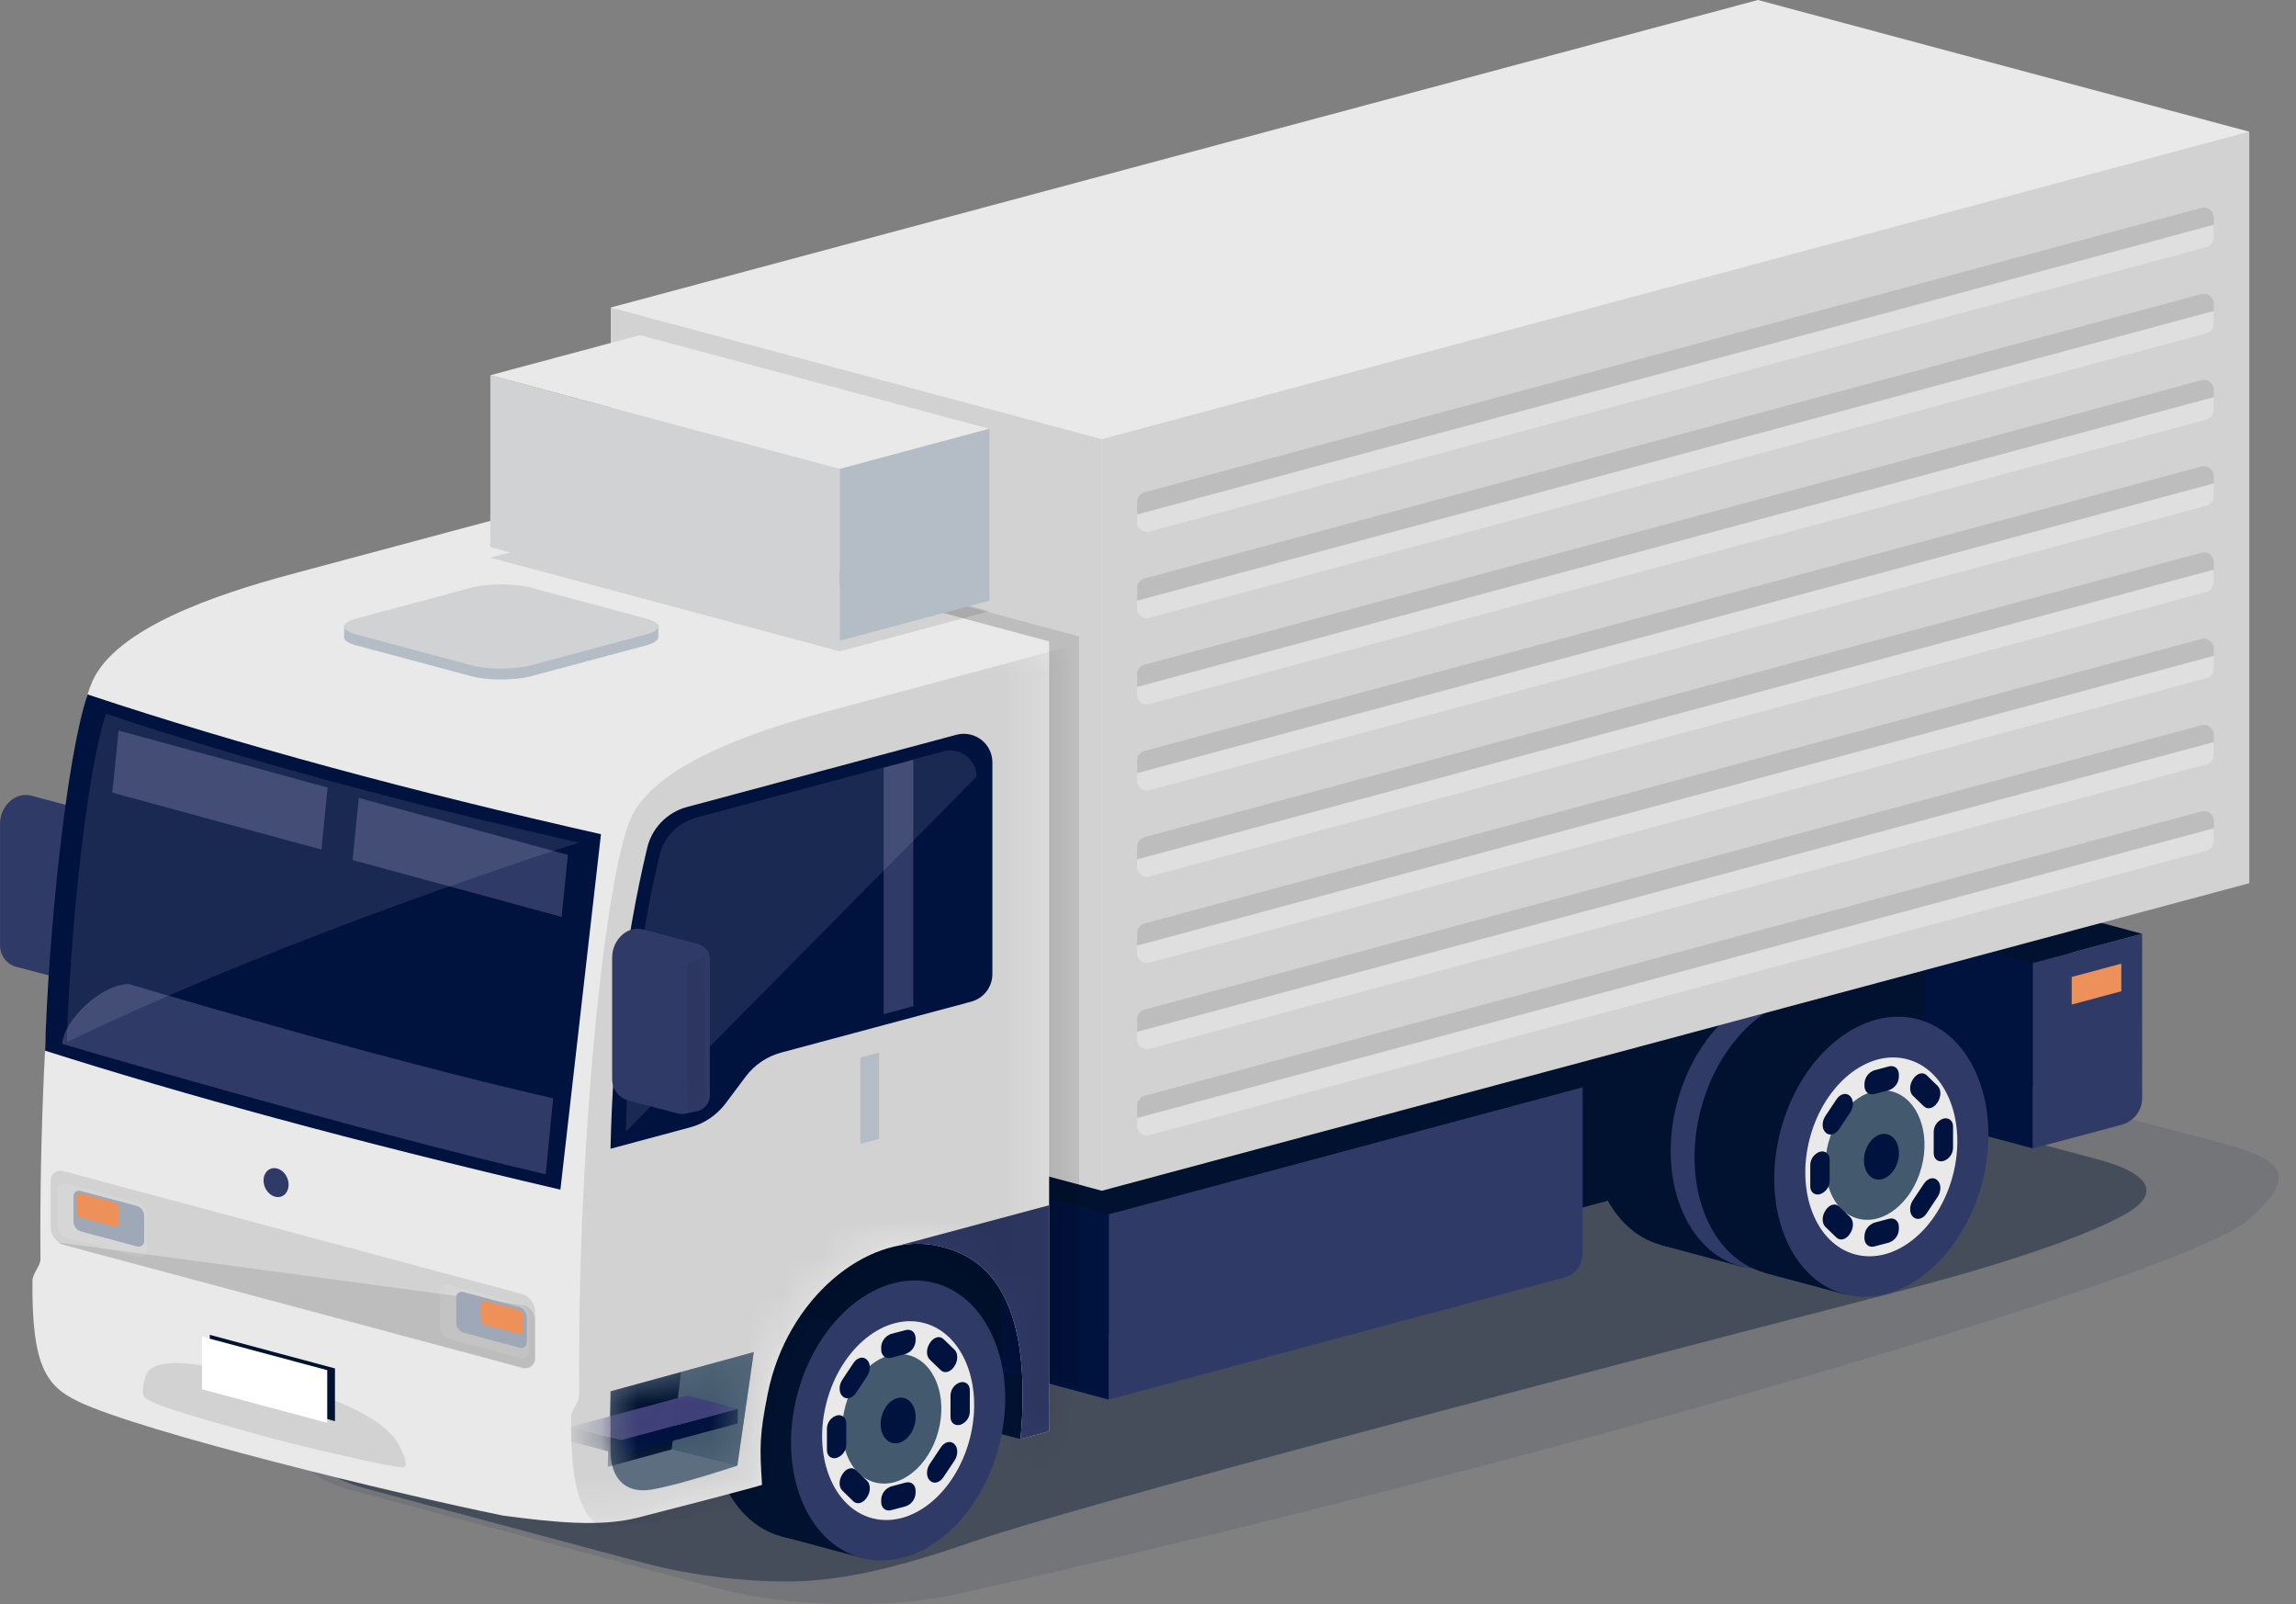 <svg width="63" height="44" viewBox="0 0 63 44" fill="none" xmlns="http://www.w3.org/2000/svg">
<rect x="0" y="0" width="63" height="44" fill="#808080" stroke="none"/>
<path d="M0.868 21.828L2.366 22.23C2.456 22.254 2.536 22.308 2.592 22.382C2.649 22.456 2.68 22.547 2.68 22.64V26.378C2.68 26.482 2.643 26.584 2.576 26.665C2.51 26.746 2.417 26.801 2.314 26.82L2.017 26.879C1.938 26.894 1.858 26.892 1.781 26.871L0.451 26.522C0.322 26.488 0.208 26.413 0.127 26.307C0.045 26.201 0.001 26.072 0.001 25.938V22.592C0.001 22.471 0.027 22.352 0.078 22.243C0.129 22.133 0.203 22.036 0.296 21.959C0.374 21.892 0.466 21.846 0.566 21.823C0.666 21.8 0.77 21.802 0.868 21.828Z" fill="#303A66"/>
<mask id="mask0_8125_20363" style="mask-type:luminance" maskUnits="userSpaceOnUse" x="0" y="21" width="3" height="6">
<path d="M0.868 21.829L2.366 22.23C2.456 22.254 2.536 22.308 2.592 22.382C2.649 22.456 2.68 22.547 2.68 22.641V26.378C2.68 26.483 2.643 26.584 2.576 26.665C2.51 26.746 2.417 26.801 2.314 26.821L2.017 26.879C1.938 26.894 1.858 26.892 1.781 26.871L0.451 26.522C0.322 26.488 0.208 26.413 0.127 26.307C0.045 26.201 0.001 26.072 0.001 25.939V22.592C0.001 22.471 0.027 22.352 0.078 22.243C0.129 22.134 0.203 22.037 0.296 21.959C0.374 21.892 0.466 21.846 0.566 21.823C0.666 21.801 0.77 21.802 0.868 21.829Z" fill="white"/>
</mask>
<g mask="url(#mask0_8125_20363)">
<path opacity="0.1" d="M2.555 27.08H2.061V22.781L2.555 22.544V27.08Z" fill="black"/>
</g>
<g style="mix-blend-mode:multiply" opacity="0.1">
<path d="M52.037 29.006C50.324 28.547 45.181 29.713 43.468 30.172L9.696 39.221C7.982 39.68 7.982 40.431 9.696 40.89L19.812 43.601C21.524 44.06 24.346 44.134 26.081 43.766C42.088 40.206 59.877 34.99 61.647 33.497C63.442 31.981 62.199 31.689 60.485 31.23L52.037 29.006Z" fill="#001230"/>
</g>
<g style="mix-blend-mode:multiply" opacity="0.4">
<path d="M50.641 29.949C48.928 29.49 46.124 29.49 44.411 29.949L10.065 39.171C8.352 39.63 8.352 40.381 10.065 40.84L17.634 42.865C19.347 43.325 21.173 43.431 22.168 43.363C23.163 43.296 24.398 43.087 26.684 42.294C30.216 41.069 49.678 36.052 52.145 35.412C56.145 34.376 57.952 33.563 58.502 33.191C59.051 32.819 59.259 32.258 57.545 31.799L50.641 29.949Z" fill="#001230"/>
</g>
<path d="M56.234 29.691L28.406 37.147L28.006 39.474L21.944 37.948L22.415 33.883L56.955 24.555L56.692 29.242L56.234 29.691Z" fill="#001230"/>
<path d="M43.831 29.643C43.274 31.725 44.057 33.743 45.581 34.152C47.104 34.56 48.791 33.203 49.349 31.119C49.907 29.035 49.124 27.019 47.6 26.611C46.077 26.202 44.389 27.562 43.831 29.643Z" fill="#001230"/>
<path d="M47.605 26.617L49.853 27.22L47.834 34.758L45.585 34.156L47.605 26.617Z" fill="#001230"/>
<path d="M46.022 30.23C45.464 32.312 46.246 34.33 47.77 34.738C49.294 35.147 50.982 33.79 51.539 31.706C52.096 29.622 51.314 27.606 49.79 27.197C48.266 26.789 46.579 28.148 46.022 30.23Z" fill="#303A66"/>
<path d="M48.064 33.648C46.983 33.358 46.427 31.925 46.823 30.447C47.219 28.969 48.417 28.006 49.498 28.296C50.58 28.586 51.136 30.019 50.74 31.497C50.344 32.974 49.146 33.937 48.064 33.648Z" fill="#E9E9EA"/>
<path d="M47.331 30.58C47.073 31.543 47.435 32.477 48.14 32.666C48.845 32.855 49.626 32.227 49.884 31.264C50.142 30.301 49.779 29.367 49.074 29.178C48.37 28.989 47.589 29.619 47.331 30.58Z" fill="#D0D2D3"/>
<path d="M48.332 30.849C48.241 31.189 48.369 31.518 48.618 31.585C48.867 31.652 49.141 31.428 49.234 31.09C49.326 30.751 49.197 30.42 48.948 30.354C48.699 30.287 48.423 30.508 48.332 30.849Z" fill="#E9E9EA"/>
<path d="M48.984 29.144L48.59 29.249C48.439 29.289 48.315 29.19 48.315 29.027V28.964C48.318 28.881 48.345 28.802 48.395 28.736C48.444 28.67 48.512 28.62 48.59 28.595L48.984 28.49C49.136 28.449 49.26 28.549 49.26 28.711V28.775C49.257 28.857 49.23 28.937 49.18 29.003C49.131 29.069 49.062 29.118 48.984 29.144Z" fill="#00123E"/>
<path d="M48.984 33.325L48.59 33.429C48.439 33.47 48.315 33.37 48.315 33.208V33.144C48.318 33.062 48.345 32.982 48.395 32.916C48.444 32.85 48.512 32.801 48.59 32.775L48.984 32.67C49.136 32.63 49.26 32.729 49.26 32.892V32.955C49.257 33.038 49.23 33.117 49.18 33.183C49.131 33.249 49.062 33.299 48.984 33.325Z" fill="#00123E"/>
<path d="M47.361 31.045V31.641C47.359 31.72 47.332 31.797 47.285 31.861C47.237 31.924 47.171 31.972 47.096 31.996C46.95 32.035 46.831 31.939 46.831 31.783V31.188C46.833 31.109 46.859 31.032 46.907 30.968C46.954 30.905 47.02 30.857 47.096 30.832C47.244 30.793 47.361 30.889 47.361 31.045Z" fill="#00123E"/>
<path d="M50.748 30.137V30.732C50.746 30.811 50.719 30.888 50.672 30.952C50.624 31.015 50.558 31.063 50.483 31.088C50.337 31.126 50.217 31.031 50.217 30.874V30.279C50.22 30.199 50.246 30.123 50.294 30.059C50.342 29.995 50.407 29.948 50.483 29.923C50.629 29.884 50.748 29.98 50.748 30.137Z" fill="#00123E"/>
<path d="M47.622 32.331L47.927 32.624C48.027 32.721 48.027 32.922 47.927 33.072L47.914 33.09C47.815 33.24 47.653 33.284 47.552 33.188L47.247 32.894C47.147 32.797 47.147 32.596 47.247 32.446L47.259 32.428C47.359 32.278 47.522 32.234 47.622 32.331Z" fill="#00123E"/>
<path d="M50.023 28.73L50.327 29.024C50.427 29.121 50.427 29.322 50.327 29.472L50.315 29.49C50.215 29.64 50.054 29.684 49.949 29.587L49.645 29.294C49.545 29.197 49.545 28.996 49.645 28.846L49.657 28.828C49.76 28.678 49.923 28.636 50.023 28.73Z" fill="#00123E"/>
<path d="M49.645 32.164L49.949 31.707C50.049 31.557 50.211 31.513 50.315 31.61L50.327 31.621C50.427 31.718 50.427 31.919 50.327 32.069L50.023 32.526C49.923 32.676 49.761 32.72 49.66 32.623L49.648 32.612C49.547 32.515 49.547 32.314 49.645 32.164Z" fill="#00123E"/>
<path d="M47.247 29.851L47.552 29.393C47.651 29.243 47.813 29.2 47.914 29.296L47.927 29.308C48.027 29.404 48.027 29.606 47.927 29.755L47.622 30.213C47.522 30.362 47.361 30.406 47.256 30.31L47.244 30.298C47.147 30.202 47.147 30 47.247 29.851Z" fill="#00123E"/>
<path d="M43.426 29.821L30.423 33.305V38.392L42.93 35.041C43.072 35.002 43.198 34.918 43.288 34.801C43.377 34.684 43.426 34.541 43.426 34.393V29.821Z" fill="#303A66"/>
<path d="M27.458 32.511L40.461 29.026L43.426 29.821L30.423 33.305L27.458 32.511Z" fill="#001230"/>
<path d="M27.457 32.511V37.597L30.422 38.392V33.305L27.457 32.511Z" fill="#00123E"/>
<path d="M52.813 25.624L55.812 24.82L58.777 25.615L55.779 26.418L52.813 25.624Z" fill="#001230"/>
<path d="M52.822 25.624V30.71L55.787 31.504V26.418L52.822 25.624Z" fill="#00123E"/>
<path d="M58.778 25.615L55.779 26.418V31.504L58.216 30.852C58.377 30.809 58.52 30.713 58.622 30.581C58.723 30.449 58.779 30.287 58.779 30.12L58.778 25.615Z" fill="#303A66"/>
<path d="M46.676 30.404C46.118 32.485 46.901 34.504 48.425 34.912C49.949 35.32 51.636 33.964 52.193 31.882C52.751 29.801 51.968 27.782 50.444 27.374C48.921 26.966 47.233 28.323 46.676 30.404Z" fill="#001230"/>
<path d="M50.446 27.38L52.695 27.982L50.675 35.52L48.426 34.918L50.446 27.38Z" fill="#001230"/>
<path d="M48.863 30.991C48.305 33.073 49.088 35.091 50.612 35.5C52.135 35.908 53.823 34.552 54.381 32.47C54.939 30.389 54.155 28.37 52.632 27.962C51.108 27.554 49.421 28.91 48.863 30.991Z" fill="#303A66"/>
<path d="M50.904 34.41C49.822 34.12 49.267 32.687 49.663 31.209C50.059 29.731 51.257 28.768 52.338 29.058C53.42 29.348 53.976 30.781 53.58 32.259C53.184 33.737 51.986 34.7 50.904 34.41Z" fill="#E9E9EA"/>
<path d="M50.17 31.342C49.912 32.305 50.274 33.239 50.979 33.428C51.684 33.616 52.465 32.989 52.723 32.026C52.982 31.062 52.619 30.129 51.914 29.939C51.209 29.75 50.431 30.378 50.17 31.342Z" fill="#43596D"/>
<path d="M51.175 31.61C51.083 31.95 51.211 32.28 51.46 32.346C51.709 32.413 51.983 32.189 52.075 31.852C52.168 31.514 52.039 31.182 51.79 31.115C51.541 31.049 51.268 31.27 51.175 31.61Z" fill="#00123E"/>
<path d="M51.828 29.905L51.435 30.01C51.283 30.05 51.159 29.951 51.159 29.788V29.724C51.162 29.642 51.19 29.563 51.239 29.497C51.289 29.432 51.357 29.383 51.435 29.358L51.828 29.253C51.98 29.213 52.103 29.312 52.103 29.474V29.538C52.101 29.62 52.073 29.7 52.023 29.765C51.974 29.831 51.906 29.88 51.828 29.905Z" fill="#00123E"/>
<path d="M51.828 34.086L51.435 34.19C51.283 34.231 51.159 34.131 51.159 33.969V33.907C51.162 33.825 51.189 33.745 51.239 33.679C51.288 33.613 51.356 33.564 51.435 33.538L51.828 33.433C51.98 33.392 52.103 33.492 52.103 33.654V33.718C52.101 33.8 52.073 33.88 52.024 33.946C51.974 34.011 51.906 34.06 51.828 34.086Z" fill="#00123E"/>
<path d="M50.203 31.807V32.402C50.201 32.481 50.174 32.558 50.127 32.622C50.079 32.685 50.013 32.733 49.938 32.758C49.792 32.797 49.672 32.701 49.672 32.544V31.949C49.675 31.869 49.702 31.793 49.749 31.729C49.797 31.666 49.863 31.618 49.938 31.593C50.084 31.554 50.203 31.65 50.203 31.807Z" fill="#00123E"/>
<path d="M53.59 30.898V31.493C53.587 31.573 53.561 31.649 53.513 31.713C53.466 31.777 53.4 31.824 53.324 31.849C53.178 31.888 53.059 31.792 53.059 31.636V31.04C53.061 30.961 53.088 30.884 53.136 30.82C53.183 30.757 53.249 30.709 53.324 30.684C53.47 30.646 53.59 30.741 53.59 30.898Z" fill="#00123E"/>
<path d="M50.462 33.092L50.767 33.386C50.867 33.482 50.867 33.684 50.767 33.833L50.755 33.852C50.655 34.002 50.493 34.045 50.392 33.949L50.087 33.655C49.987 33.559 49.987 33.357 50.087 33.207L50.099 33.189C50.199 33.039 50.362 32.996 50.462 33.092Z" fill="#00123E"/>
<path d="M52.863 29.493L53.167 29.787C53.267 29.883 53.267 30.085 53.167 30.235L53.155 30.253C53.055 30.403 52.894 30.447 52.792 30.35L52.487 30.056C52.388 29.96 52.388 29.759 52.487 29.609L52.5 29.591C52.599 29.441 52.763 29.397 52.863 29.493Z" fill="#00123E"/>
<path d="M52.487 32.925L52.792 32.468C52.892 32.319 53.054 32.275 53.155 32.371L53.167 32.383C53.267 32.479 53.267 32.68 53.167 32.83L52.863 33.287C52.763 33.437 52.602 33.481 52.497 33.385L52.485 33.373C52.388 33.279 52.388 33.075 52.487 32.925Z" fill="#00123E"/>
<path d="M50.087 30.613L50.392 30.155C50.491 30.006 50.653 29.962 50.755 30.058L50.767 30.07C50.867 30.166 50.867 30.368 50.767 30.518L50.462 30.975C50.362 31.124 50.201 31.168 50.099 31.072L50.087 31.06C49.987 30.963 49.987 30.762 50.087 30.613Z" fill="#00123E"/>
<path d="M19.699 37.639C19.141 39.721 19.925 41.74 21.448 42.148C22.972 42.556 24.659 41.2 25.217 39.118C25.774 37.036 24.992 35.018 23.468 34.61C21.945 34.201 20.257 35.558 19.699 37.639Z" fill="#001230"/>
<path d="M23.468 34.606L25.717 35.208L23.697 42.746L21.448 42.144L23.468 34.606Z" fill="#001230"/>
<path d="M61.683 3.619L61.712 3.611L48.236 0L16.758 8.435V29.052L30.233 32.663L61.717 24.227V3.611L61.683 3.619Z" fill="#E9E9EA"/>
<path opacity="0.1" d="M61.717 24.227L30.233 32.663V12.046L61.717 3.611V24.227Z" fill="black"/>
<path opacity="0.1" d="M16.755 8.435V29.052L30.23 32.663V12.046L16.755 8.435Z" fill="black"/>
<path opacity="0.1" d="M16.134 13.846V34.463L29.609 38.074V17.458L16.134 13.846Z" fill="black"/>
<path d="M7.995 15.75C5.86 16.322 3.187 17.243 2.536 18.686C1.822 20.268 1.054 27.623 1.11 34.537C1.11 34.734 0.894 34.929 0.891 35.124C0.866 37.477 1.275 38.025 2.146 38.444C3.875 39.275 10.874 40.98 13.797 41.573C15.181 41.756 16.466 41.895 17.505 41.629C20.645 40.824 20.909 40.732 20.909 40.732C20.842 39.678 20.839 39.365 21.066 38.229C21.589 35.609 23.78 33.855 25.591 34.15C27.316 34.433 28.318 35.922 28.003 39.472L28.787 39.263V17.593L14.953 13.886L7.995 15.75Z" fill="#E9E9EA"/>
<path d="M21.884 38.226C21.326 40.307 22.11 42.326 23.633 42.734C25.157 43.142 26.844 41.786 27.402 39.705C27.96 37.623 27.177 35.605 25.653 35.196C24.13 34.788 22.442 36.144 21.884 38.226Z" fill="#303A66"/>
<path d="M23.928 41.645C22.846 41.355 22.29 39.922 22.686 38.444C23.082 36.966 24.28 36.003 25.362 36.293C26.443 36.583 26.999 38.016 26.603 39.493C26.207 40.971 25.009 41.934 23.928 41.645Z" fill="#E9E9EA"/>
<path d="M23.194 38.576C22.935 39.539 23.298 40.474 24.003 40.663C24.708 40.851 25.488 40.224 25.747 39.26C26.005 38.297 25.642 37.363 24.937 37.174C24.233 36.985 23.451 37.613 23.194 38.576Z" fill="#43596D"/>
<path d="M24.194 38.844C24.103 39.184 24.231 39.514 24.48 39.581C24.729 39.647 25.003 39.424 25.095 39.086C25.188 38.748 25.058 38.417 24.809 38.35C24.561 38.283 24.284 38.505 24.194 38.844Z" fill="#00123E"/>
<path d="M24.848 37.14L24.454 37.245C24.303 37.285 24.179 37.185 24.179 37.023V36.959C24.181 36.877 24.209 36.797 24.258 36.731C24.307 36.665 24.376 36.616 24.454 36.59L24.848 36.486C24.999 36.446 25.123 36.545 25.123 36.708V36.771C25.121 36.853 25.093 36.933 25.044 36.999C24.995 37.065 24.926 37.114 24.848 37.14Z" fill="#00123E"/>
<path d="M24.848 41.32L24.454 41.425C24.303 41.465 24.179 41.366 24.179 41.203V41.139C24.182 41.057 24.209 40.978 24.259 40.913C24.308 40.847 24.376 40.799 24.454 40.773L24.848 40.669C24.999 40.628 25.123 40.728 25.123 40.89V40.954C25.12 41.036 25.092 41.115 25.043 41.18C24.994 41.246 24.926 41.295 24.848 41.32Z" fill="#00123E"/>
<path d="M23.221 39.042V39.637C23.218 39.716 23.192 39.793 23.144 39.856C23.096 39.92 23.03 39.967 22.955 39.992C22.809 40.031 22.69 39.935 22.69 39.779V39.184C22.692 39.105 22.719 39.028 22.766 38.964C22.814 38.901 22.88 38.853 22.955 38.828C23.101 38.789 23.221 38.885 23.221 39.042Z" fill="#00123E"/>
<path d="M26.611 38.133V38.728C26.609 38.807 26.582 38.884 26.535 38.948C26.487 39.011 26.421 39.059 26.346 39.084C26.2 39.123 26.081 39.026 26.081 38.87V38.275C26.083 38.196 26.109 38.119 26.157 38.055C26.204 37.992 26.27 37.944 26.346 37.92C26.492 37.881 26.611 37.976 26.611 38.133Z" fill="#00123E"/>
<path d="M23.487 40.327L23.792 40.621C23.892 40.717 23.892 40.918 23.792 41.068L23.78 41.086C23.68 41.236 23.519 41.28 23.417 41.184L23.113 40.889C23.013 40.793 23.013 40.592 23.113 40.442L23.125 40.424C23.224 40.274 23.388 40.23 23.487 40.327Z" fill="#00123E"/>
<path d="M25.886 36.73L26.191 37.024C26.291 37.121 26.291 37.322 26.191 37.472L26.179 37.49C26.079 37.64 25.917 37.684 25.815 37.587L25.511 37.294C25.411 37.197 25.411 36.996 25.511 36.846L25.523 36.828C25.622 36.678 25.786 36.632 25.886 36.73Z" fill="#00123E"/>
<path d="M25.511 40.16L25.815 39.703C25.915 39.553 26.077 39.509 26.179 39.606L26.191 39.617C26.291 39.714 26.291 39.915 26.191 40.065L25.886 40.522C25.786 40.672 25.625 40.716 25.523 40.62L25.511 40.608C25.411 40.511 25.411 40.31 25.511 40.16Z" fill="#00123E"/>
<path d="M23.113 37.847L23.417 37.39C23.517 37.24 23.678 37.196 23.78 37.292L23.792 37.304C23.892 37.4 23.892 37.602 23.792 37.752L23.487 38.209C23.388 38.359 23.226 38.403 23.125 38.306L23.113 38.294C23.013 38.198 23.013 37.997 23.113 37.847Z" fill="#00123E"/>
<path opacity="0.1" d="M11.072 40.247C11.243 40.206 11.019 39.786 10.944 39.64C10.326 38.403 6.742 37.65 5.559 37.457C4.55 37.292 4.11 37.45 4.007 37.712C3.968 37.813 3.851 38.227 3.975 38.339C4.265 38.595 6.058 39.055 6.973 39.322C7.963 39.609 10.872 40.295 11.072 40.247Z" fill="black"/>
<path d="M2.403 19.049C6.553 20.432 11.345 21.721 16.49 22.883L15.377 32.633C9.718 31.312 5.018 30.024 1.236 28.82C1.328 25.615 1.826 20.74 2.403 19.049Z" fill="#00123E"/>
<path d="M3.542 26.994C3.542 26.994 10.348 29.034 15.178 30.126L14.974 32.213C9.666 30.974 1.707 28.636 1.707 28.636C1.735 28.004 2.764 26.994 3.542 26.994Z" fill="#303A66"/>
<path d="M15.411 25.152L15.582 23.449L9.846 21.888L9.674 23.591L15.411 25.152Z" fill="#303A66"/>
<path d="M8.819 23.305L8.99 21.601L3.254 20.04L3.082 21.743L8.819 23.305Z" fill="#303A66"/>
<path d="M28.789 39.262V33.06L24.621 34.177C24.94 34.11 25.269 34.101 25.591 34.152C27.316 34.435 28.318 35.923 28.003 39.474L28.789 39.262Z" fill="#303A66"/>
<path d="M7.882 32.312C7.969 32.521 7.901 32.746 7.732 32.816C7.563 32.886 7.355 32.774 7.269 32.567C7.182 32.359 7.249 32.133 7.419 32.063C7.588 31.993 7.796 32.105 7.882 32.312Z" fill="#303A66"/>
<g opacity="0.1">
<path d="M1.754 32.129C1.711 32.114 1.665 32.11 1.62 32.117C1.575 32.124 1.532 32.142 1.496 32.17C1.46 32.198 1.431 32.234 1.412 32.276C1.393 32.318 1.385 32.363 1.388 32.409V33.675C1.393 33.782 1.431 33.885 1.497 33.97C1.562 34.055 1.652 34.118 1.754 34.15L14.319 37.516C14.362 37.532 14.408 37.536 14.453 37.529C14.498 37.522 14.541 37.504 14.578 37.476C14.614 37.448 14.643 37.412 14.662 37.37C14.68 37.328 14.688 37.283 14.685 37.237V35.971C14.68 35.864 14.642 35.76 14.577 35.675C14.511 35.59 14.421 35.528 14.319 35.495L1.754 32.129Z" fill="black"/>
</g>
<g opacity="0.1">
<path d="M1.764 34.104C1.558 34.076 1.555 34.097 1.754 34.151L14.319 37.517C14.362 37.533 14.408 37.537 14.453 37.53C14.498 37.523 14.541 37.505 14.578 37.477C14.614 37.449 14.643 37.413 14.662 37.371C14.68 37.33 14.688 37.284 14.685 37.238V36.218C14.682 36.114 14.643 36.014 14.575 35.936C14.507 35.858 14.413 35.807 14.311 35.79L1.764 34.104Z" fill="black"/>
</g>
<path d="M17.723 17.265L14.572 16.421C14.119 16.3 13.386 16.3 12.933 16.421L9.781 17.265C9.329 17.387 9.329 17.583 9.781 17.705L12.933 18.549C13.386 18.67 14.119 18.67 14.572 18.549L17.723 17.705C18.176 17.583 18.176 17.387 17.723 17.265Z" fill="#B4BDC5"/>
<path d="M18.064 17.485H9.443V17.151H18.064V17.485Z" fill="#B4BDC5"/>
<path d="M17.723 16.966L14.572 16.121C14.119 16 13.386 16 12.933 16.121L9.781 16.966C9.329 17.087 9.329 17.284 9.781 17.405L12.933 18.25C13.386 18.371 14.119 18.371 14.572 18.25L17.723 17.405C18.176 17.285 18.176 17.089 17.723 16.966Z" fill="#D0D2D3"/>
<path opacity="0.1" d="M13.454 15.297L23.043 17.867L27.148 16.767L17.559 14.197L13.454 15.297Z" fill="black"/>
<path d="M13.454 15.006L23.045 17.575V12.862L13.454 10.293V15.006Z" fill="#D0D2D3"/>
<path d="M13.454 10.293L23.043 12.862L27.148 11.762L17.559 9.193L13.454 10.293Z" fill="#E9E9EA"/>
<path d="M27.148 11.762V16.476L23.043 17.576V12.862L27.148 11.762Z" fill="#B4BDC5"/>
<mask id="mask1_8125_20363" style="mask-type:luminance" maskUnits="userSpaceOnUse" x="0" y="13" width="29" height="29">
<path d="M7.995 15.75C5.86 16.322 3.187 17.243 2.536 18.686C1.822 20.268 1.054 27.623 1.11 34.537C1.11 34.734 0.894 34.929 0.891 35.124C0.866 37.477 1.275 38.025 2.146 38.444C3.875 39.275 10.874 40.98 13.797 41.573C15.181 41.756 16.466 41.895 17.505 41.629C20.645 40.824 20.909 40.732 20.909 40.732C20.842 39.678 20.839 39.365 21.066 38.229C21.589 35.609 23.78 33.855 25.591 34.15C27.316 34.433 28.318 35.922 28.003 39.472L28.787 39.263V17.593L14.953 13.886L7.995 15.75Z" fill="white"/>
</mask>
<g mask="url(#mask1_8125_20363)">
<path opacity="0.1" d="M29.42 17.713L22.777 19.493C20.642 20.065 17.969 20.986 17.317 22.429C16.603 24.012 15.835 31.367 15.891 38.281C15.891 38.477 15.675 38.673 15.673 38.867C15.653 40.731 15.905 41.462 16.443 41.893L32.652 40.396L31.298 18.432L29.42 17.713Z" fill="black"/>
</g>
<path d="M26.65 27.476L21.439 28.872C21.046 28.977 20.7 29.211 20.457 29.536L19.914 30.262C19.671 30.587 19.325 30.821 18.933 30.926L16.752 31.511C16.815 28.667 17.128 25.909 17.759 23.256C17.823 22.988 17.959 22.743 18.151 22.546C18.343 22.349 18.585 22.207 18.851 22.137L26.244 20.155C26.36 20.124 26.482 20.12 26.599 20.144C26.717 20.167 26.828 20.218 26.924 20.291C27.019 20.364 27.096 20.458 27.149 20.566C27.203 20.674 27.23 20.792 27.23 20.913V26.716C27.231 26.889 27.174 27.057 27.069 27.195C26.964 27.332 26.817 27.431 26.65 27.476Z" fill="#00123E"/>
<path d="M16.752 38.165V39.786C16.752 40.511 17.118 40.986 17.88 40.86C18.643 40.734 20.233 40.204 20.233 40.204L20.684 37.088L16.752 38.165Z" fill="#5D6E81"/>
<mask id="mask2_8125_20363" style="mask-type:luminance" maskUnits="userSpaceOnUse" x="16" y="37" width="5" height="4">
<path d="M16.752 38.165V39.786C16.752 40.511 17.118 40.986 17.88 40.86C18.643 40.734 20.233 40.204 20.233 40.204L20.684 37.088L16.752 38.165Z" fill="white"/>
</mask>
<g mask="url(#mask2_8125_20363)">
<path d="M20.231 40.206L18.427 39.758L18.683 37.636L20.682 37.089L20.231 40.206Z" fill="#43596D"/>
<path d="M18.431 39.758L16.673 40.239L16.756 38.165L18.688 37.636L18.431 39.758Z" fill="#001230"/>
<path d="M20.242 39.046L17.034 39.906V39.506L20.242 38.646V39.046Z" fill="#00123E"/>
<path d="M20.24 38.646L17.032 39.506L15.659 39.138L18.867 38.278L20.24 38.646Z" fill="#404079"/>
<path d="M15.66 39.138V39.538L17.033 39.906V39.506L15.66 39.138Z" fill="#001230"/>
</g>
<path d="M24.121 31.241L23.607 31.379V29.011L24.121 28.873V31.241Z" fill="#B4BDC5"/>
<path d="M25.059 27.602L24.246 27.82V21.06L25.059 20.843V27.602Z" fill="#303A66"/>
<path opacity="0.1" d="M17.174 31.039C17.232 28.425 17.52 25.893 18.099 23.457C18.158 23.211 18.283 22.986 18.459 22.805C18.636 22.624 18.858 22.494 19.102 22.429L25.893 20.609C25.999 20.581 26.111 20.578 26.219 20.601C26.326 20.622 26.428 20.669 26.515 20.736C26.602 20.803 26.672 20.89 26.721 20.988C26.77 21.087 26.795 21.196 26.795 21.306L17.174 31.039Z" fill="white"/>
<path d="M58.207 27.191L56.846 27.556V26.798L58.207 26.434V27.191Z" fill="#EE9059"/>
<path opacity="0.1" d="M2.909 19.58C6.735 20.855 11.148 22.043 15.893 23.114C15.893 23.114 8.165 25.533 1.834 28.585C1.918 25.633 2.378 21.14 2.909 19.58Z" fill="white"/>
<path d="M5.756 38.062L9.191 38.983V37.537L5.756 36.616V38.062Z" fill="#001230"/>
<path d="M5.543 38.11L8.979 39.031V37.585L5.543 36.664V38.11Z" fill="white"/>
<g opacity="0.1">
<path d="M1.838 32.475C1.808 32.464 1.776 32.461 1.744 32.467C1.713 32.471 1.683 32.484 1.658 32.504C1.633 32.523 1.613 32.548 1.599 32.578C1.586 32.607 1.581 32.639 1.583 32.67V33.626C1.586 33.701 1.613 33.773 1.658 33.833C1.704 33.892 1.767 33.936 1.838 33.959L3.77 34.476C3.8 34.487 3.832 34.489 3.864 34.484C3.895 34.479 3.925 34.466 3.95 34.447C3.975 34.427 3.995 34.402 4.008 34.373C4.021 34.344 4.027 34.312 4.025 34.28V33.325C4.022 33.25 3.995 33.178 3.95 33.118C3.904 33.059 3.841 33.014 3.77 32.992L1.838 32.475Z" fill="white"/>
</g>
<path d="M2.219 32.668C2.195 32.66 2.169 32.657 2.144 32.662C2.119 32.666 2.096 32.676 2.075 32.692C2.055 32.707 2.04 32.727 2.029 32.751C2.019 32.774 2.015 32.799 2.017 32.825V33.517C2.02 33.577 2.041 33.633 2.077 33.68C2.113 33.727 2.163 33.761 2.219 33.779L3.754 34.19C3.778 34.198 3.804 34.2 3.829 34.196C3.854 34.192 3.878 34.182 3.898 34.166C3.918 34.151 3.934 34.13 3.944 34.107C3.954 34.084 3.959 34.058 3.957 34.033V33.34C3.954 33.281 3.933 33.224 3.896 33.178C3.86 33.131 3.811 33.096 3.754 33.079L2.219 32.668Z" fill="#9FA8B6"/>
<path d="M2.217 32.739C2.203 32.734 2.188 32.733 2.173 32.735C2.158 32.738 2.144 32.744 2.132 32.753C2.12 32.762 2.11 32.774 2.104 32.788C2.098 32.801 2.095 32.816 2.096 32.831V33.244C2.098 33.279 2.11 33.313 2.132 33.341C2.154 33.369 2.183 33.39 2.217 33.401L3.131 33.645C3.145 33.65 3.16 33.652 3.175 33.649C3.19 33.647 3.204 33.641 3.216 33.632C3.228 33.622 3.238 33.61 3.244 33.597C3.25 33.583 3.253 33.568 3.252 33.553V33.14C3.25 33.105 3.238 33.071 3.216 33.043C3.195 33.015 3.165 32.994 3.131 32.983L2.217 32.739Z" fill="#EE9059"/>
<path opacity="0.1" d="M60.745 22.726L31.202 30.674V30.321C31.203 30.262 31.222 30.204 31.259 30.156C31.295 30.109 31.346 30.075 31.403 30.06L60.405 22.257C60.445 22.247 60.487 22.245 60.528 22.253C60.568 22.261 60.607 22.279 60.64 22.304C60.673 22.329 60.699 22.362 60.718 22.399C60.736 22.436 60.746 22.477 60.746 22.519L60.745 22.726Z" fill="black"/>
<path opacity="0.3" d="M60.541 23.334L31.539 31.136C31.499 31.146 31.457 31.148 31.416 31.14C31.375 31.132 31.337 31.114 31.304 31.089C31.271 31.064 31.244 31.031 31.226 30.994C31.207 30.957 31.198 30.916 31.198 30.874V30.665L60.74 22.717V23.07C60.741 23.13 60.721 23.188 60.685 23.236C60.649 23.284 60.598 23.318 60.541 23.334Z" fill="white"/>
<path opacity="0.1" d="M60.744 20.361L31.201 28.309V27.956C31.202 27.896 31.221 27.839 31.258 27.791C31.294 27.744 31.345 27.71 31.402 27.695L60.403 19.894C60.443 19.883 60.485 19.882 60.526 19.89C60.566 19.898 60.605 19.915 60.638 19.941C60.671 19.966 60.697 19.998 60.716 20.035C60.734 20.073 60.744 20.114 60.744 20.155V20.361Z" fill="black"/>
<path opacity="0.3" d="M60.541 20.969L31.539 28.771C31.499 28.782 31.457 28.783 31.416 28.775C31.375 28.767 31.337 28.75 31.304 28.724C31.271 28.699 31.244 28.666 31.226 28.629C31.207 28.592 31.198 28.551 31.198 28.509V28.3L60.74 20.352V20.705C60.741 20.765 60.721 20.823 60.685 20.871C60.649 20.919 60.598 20.953 60.541 20.969Z" fill="white"/>
<path opacity="0.1" d="M60.744 17.996L31.201 25.944V25.593C31.201 25.534 31.221 25.476 31.258 25.428C31.294 25.381 31.345 25.347 31.402 25.332L60.403 17.527C60.443 17.516 60.485 17.515 60.526 17.523C60.566 17.531 60.605 17.548 60.638 17.573C60.671 17.599 60.697 17.631 60.716 17.669C60.734 17.706 60.744 17.747 60.744 17.788V17.996Z" fill="black"/>
<path opacity="0.3" d="M60.541 18.604L31.539 26.406C31.499 26.417 31.457 26.418 31.416 26.41C31.375 26.402 31.337 26.385 31.304 26.359C31.271 26.334 31.244 26.302 31.226 26.264C31.207 26.227 31.198 26.186 31.198 26.144V25.935L60.74 17.988V18.34C60.741 18.4 60.721 18.459 60.685 18.506C60.649 18.554 60.598 18.588 60.541 18.604Z" fill="white"/>
<path opacity="0.1" d="M60.744 15.631L31.201 23.579V23.226C31.201 23.166 31.221 23.108 31.258 23.061C31.294 23.014 31.345 22.98 31.402 22.964L60.403 15.162C60.443 15.151 60.485 15.15 60.526 15.158C60.566 15.166 60.605 15.183 60.638 15.208C60.671 15.234 60.698 15.266 60.716 15.303C60.734 15.341 60.744 15.382 60.744 15.423V15.631Z" fill="black"/>
<path opacity="0.3" d="M60.541 16.239L31.539 24.041C31.499 24.052 31.457 24.053 31.416 24.045C31.375 24.037 31.337 24.02 31.304 23.994C31.271 23.969 31.244 23.936 31.226 23.899C31.207 23.862 31.198 23.821 31.198 23.779V23.57L60.74 15.623V15.976C60.74 16.036 60.721 16.094 60.685 16.141C60.649 16.189 60.598 16.223 60.541 16.239Z" fill="white"/>
<path opacity="0.1" d="M60.744 13.266L31.201 21.214V20.861C31.202 20.801 31.221 20.743 31.258 20.696C31.294 20.649 31.345 20.615 31.402 20.599L60.403 12.797C60.443 12.786 60.485 12.785 60.526 12.793C60.566 12.801 60.605 12.818 60.638 12.843C60.671 12.869 60.698 12.901 60.716 12.938C60.734 12.976 60.744 13.017 60.744 13.058V13.266Z" fill="black"/>
<path opacity="0.3" d="M60.541 13.874L31.539 21.676C31.499 21.687 31.457 21.688 31.416 21.68C31.375 21.672 31.337 21.655 31.304 21.629C31.271 21.604 31.244 21.572 31.226 21.534C31.207 21.497 31.198 21.456 31.198 21.414V21.205L60.74 13.258V13.611C60.74 13.671 60.721 13.729 60.685 13.776C60.649 13.824 60.598 13.858 60.541 13.874Z" fill="white"/>
<path opacity="0.1" d="M60.744 10.9L31.201 18.848V18.495C31.202 18.435 31.221 18.377 31.258 18.33C31.294 18.283 31.345 18.249 31.402 18.233L60.403 10.43C60.443 10.419 60.485 10.418 60.526 10.426C60.566 10.434 60.605 10.451 60.638 10.476C60.671 10.502 60.698 10.534 60.716 10.571C60.734 10.609 60.744 10.65 60.744 10.691V10.9Z" fill="black"/>
<path opacity="0.3" d="M60.541 11.509L31.539 19.311C31.499 19.322 31.457 19.323 31.416 19.315C31.375 19.307 31.337 19.29 31.304 19.264C31.271 19.239 31.244 19.207 31.226 19.169C31.207 19.132 31.198 19.091 31.198 19.049V18.84L60.74 10.893V11.246C60.74 11.306 60.721 11.364 60.685 11.411C60.649 11.459 60.598 11.493 60.541 11.509Z" fill="white"/>
<path opacity="0.1" d="M60.744 8.536L31.201 16.484V16.129C31.202 16.07 31.221 16.012 31.258 15.964C31.294 15.917 31.345 15.883 31.402 15.868L60.403 8.067C60.443 8.056 60.485 8.055 60.526 8.063C60.566 8.071 60.605 8.088 60.638 8.113C60.671 8.139 60.698 8.171 60.716 8.208C60.734 8.246 60.744 8.287 60.744 8.328V8.536Z" fill="black"/>
<path opacity="0.3" d="M60.541 9.144L31.539 16.946C31.499 16.957 31.457 16.958 31.416 16.95C31.375 16.942 31.337 16.925 31.304 16.899C31.271 16.874 31.244 16.842 31.226 16.804C31.207 16.767 31.198 16.726 31.198 16.684V16.475L60.74 8.528V8.881C60.74 8.941 60.721 8.999 60.685 9.046C60.649 9.094 60.598 9.128 60.541 9.144Z" fill="white"/>
<path opacity="0.1" d="M60.744 6.171L31.201 14.119V13.766C31.202 13.706 31.221 13.648 31.258 13.601C31.294 13.554 31.345 13.52 31.402 13.504L60.403 5.702C60.443 5.691 60.485 5.69 60.526 5.698C60.566 5.706 60.605 5.723 60.638 5.748C60.671 5.774 60.698 5.806 60.716 5.844C60.734 5.881 60.744 5.922 60.744 5.963V6.171Z" fill="black"/>
<path opacity="0.3" d="M60.541 6.779L31.539 14.581C31.499 14.592 31.457 14.593 31.416 14.585C31.375 14.577 31.337 14.56 31.304 14.534C31.271 14.509 31.244 14.477 31.226 14.439C31.207 14.402 31.198 14.361 31.198 14.319V14.11L60.74 6.163V6.516C60.74 6.576 60.721 6.634 60.685 6.681C60.649 6.729 60.598 6.763 60.541 6.779Z" fill="white"/>
<g opacity="0.1">
<path d="M12.332 35.249C12.302 35.238 12.27 35.236 12.239 35.241C12.207 35.246 12.177 35.259 12.152 35.278C12.127 35.298 12.107 35.323 12.094 35.352C12.081 35.381 12.075 35.413 12.077 35.445V36.4C12.08 36.475 12.107 36.547 12.152 36.607C12.198 36.666 12.261 36.711 12.332 36.733L14.264 37.25C14.294 37.261 14.326 37.264 14.358 37.258C14.389 37.254 14.419 37.241 14.444 37.221C14.469 37.202 14.489 37.176 14.503 37.147C14.516 37.118 14.521 37.087 14.519 37.055V36.099C14.516 36.024 14.489 35.952 14.444 35.892C14.398 35.833 14.335 35.789 14.264 35.766L12.332 35.249Z" fill="white"/>
</g>
<path d="M12.719 35.442C12.695 35.434 12.669 35.432 12.644 35.436C12.619 35.44 12.596 35.45 12.576 35.466C12.556 35.482 12.54 35.502 12.529 35.525C12.519 35.548 12.515 35.574 12.517 35.599V36.292C12.519 36.351 12.54 36.409 12.576 36.456C12.612 36.504 12.662 36.538 12.719 36.556L14.254 36.967C14.278 36.976 14.304 36.978 14.329 36.974C14.354 36.969 14.378 36.959 14.398 36.944C14.418 36.928 14.434 36.908 14.444 36.884C14.454 36.861 14.459 36.836 14.457 36.81V36.118C14.454 36.058 14.433 36.001 14.397 35.953C14.361 35.906 14.311 35.871 14.254 35.853L12.719 35.442Z" fill="#9FA8B6"/>
<path d="M13.328 35.689C13.314 35.685 13.299 35.683 13.284 35.686C13.269 35.688 13.255 35.694 13.243 35.703C13.231 35.713 13.222 35.724 13.216 35.738C13.209 35.752 13.207 35.767 13.207 35.782V36.195C13.209 36.23 13.222 36.264 13.243 36.292C13.265 36.321 13.294 36.341 13.328 36.352L14.242 36.597C14.257 36.602 14.272 36.603 14.287 36.6C14.302 36.598 14.316 36.592 14.327 36.583C14.339 36.574 14.349 36.562 14.355 36.548C14.361 36.534 14.364 36.519 14.363 36.504V36.092C14.362 36.056 14.349 36.022 14.328 35.994C14.306 35.966 14.276 35.945 14.242 35.935L13.328 35.689Z" fill="#EE9059"/>
<path d="M17.665 25.498L19.163 25.899C19.253 25.924 19.333 25.977 19.39 26.051C19.446 26.126 19.477 26.217 19.477 26.31V30.045C19.477 30.15 19.44 30.252 19.373 30.332C19.306 30.413 19.214 30.468 19.11 30.488L18.814 30.546C18.735 30.561 18.655 30.559 18.578 30.539L17.248 30.189C17.119 30.156 17.005 30.08 16.923 29.974C16.841 29.869 16.797 29.739 16.797 29.605V26.259C16.797 26.138 16.824 26.019 16.875 25.91C16.926 25.8 17 25.703 17.093 25.626C17.171 25.56 17.264 25.513 17.363 25.491C17.463 25.469 17.567 25.471 17.665 25.498Z" fill="#303A66"/>
<mask id="mask3_8125_20363" style="mask-type:luminance" maskUnits="userSpaceOnUse" x="16" y="25" width="4" height="6">
<path d="M17.665 25.498L19.163 25.899C19.253 25.924 19.333 25.977 19.39 26.051C19.446 26.126 19.477 26.217 19.477 26.31V30.045C19.477 30.15 19.44 30.252 19.373 30.332C19.306 30.413 19.214 30.468 19.11 30.488L18.814 30.546C18.735 30.562 18.655 30.559 18.578 30.539L17.248 30.189C17.119 30.156 17.005 30.08 16.923 29.974C16.841 29.869 16.797 29.739 16.797 29.605V26.259C16.797 26.138 16.824 26.019 16.875 25.91C16.926 25.8 17 25.703 17.093 25.626C17.171 25.56 17.264 25.514 17.363 25.491C17.463 25.469 17.567 25.471 17.665 25.498Z" fill="white"/>
</mask>
<g mask="url(#mask3_8125_20363)">
<path opacity="0.1" d="M19.354 30.749H18.86V26.449L19.354 26.212V30.749Z" fill="black"/>
</g>
</svg>

